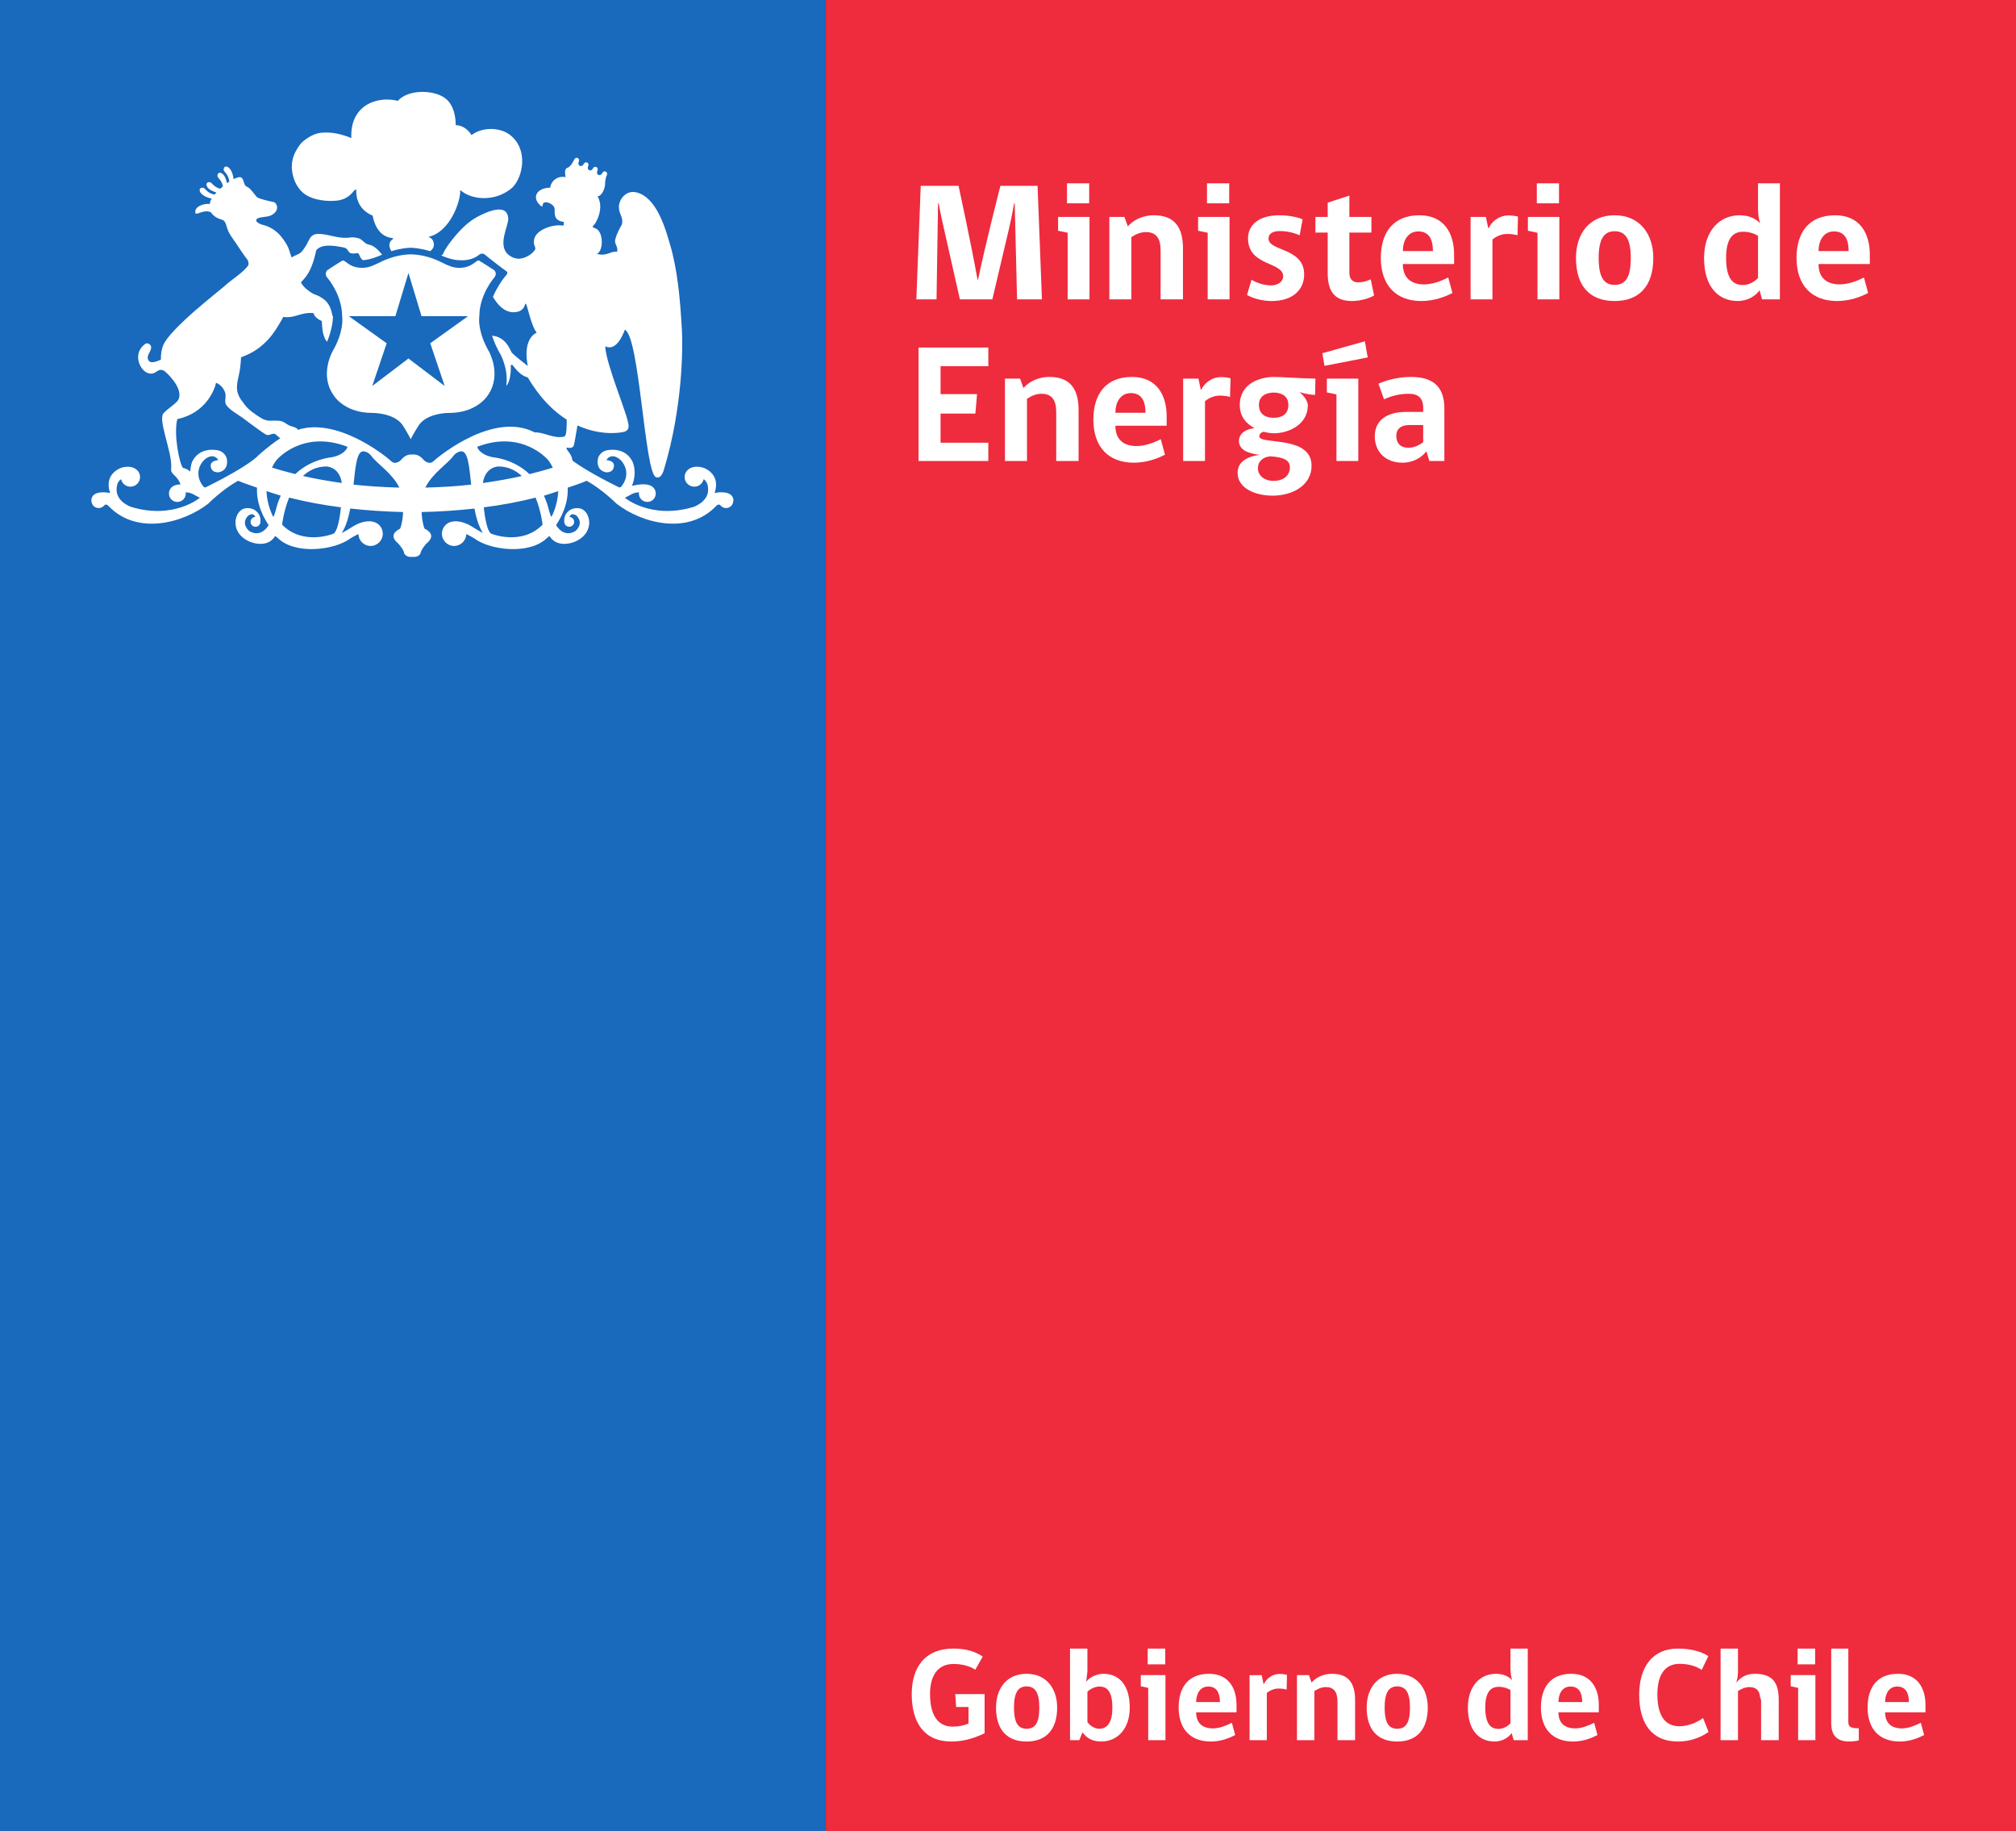 <?xml version="1.0" encoding="UTF-8" standalone="no"?>
<!-- Created with Inkscape (http://www.inkscape.org/) -->

<svg
   xmlns:dc="http://purl.org/dc/elements/1.1/"
   xmlns:cc="http://creativecommons.org/ns#"
   xmlns:rdf="http://www.w3.org/1999/02/22-rdf-syntax-ns#"
   xmlns:svg="http://www.w3.org/2000/svg"
   xmlns="http://www.w3.org/2000/svg"
   xmlns:sodipodi="http://sodipodi.sourceforge.net/DTD/sodipodi-0.dtd"
   xmlns:inkscape="http://www.inkscape.org/namespaces/inkscape"
   width="110mm"
   height="99.879mm"
   viewBox="0 0 389.764 353.901"
   id="svg3648"
   version="1.1"
   inkscape:version="0.91 r13725"
   sodipodi:docname="logo_minenergia.svg">
  <rect x="0" y="0" width="389.764" height="353.901" fill="#333333" stroke="none"/>
  <defs
     id="defs3650">
    <clipPath
       id="clipPath3674"
       clipPathUnits="userSpaceOnUse">
      <path
         inkscape:connector-curvature="0"
         id="path3676"
         d="m 0,566.929 795.987,0 L 795.987,0 0,0 0,566.929 Z" />
    </clipPath>
  </defs>
  <sodipodi:namedview
     id="base"
     pagecolor="#ffffff"
     bordercolor="#666666"
     borderopacity="1.0"
     inkscape:pageopacity="0.0"
     inkscape:pageshadow="2"
     inkscape:zoom="0.35"
     inkscape:cx="-81.546651"
     inkscape:cy="-88.763625"
     inkscape:document-units="px"
     inkscape:current-layer="layer1"
     showgrid="false"
     fit-margin-top="0"
     fit-margin-left="0"
     fit-margin-right="0"
     fit-margin-bottom="0"
     inkscape:window-width="1855"
     inkscape:window-height="1056"
     inkscape:window-x="1505"
     inkscape:window-y="24"
     inkscape:window-maximized="1" />
  <g
     inkscape:label="Capa 1"
     inkscape:groupmode="layer"
     id="layer1"
     transform="translate(-45.118,-89.697)">
    <g
       transform="matrix(1.25,0,0,-1.25,-114.331,621.192)"
       inkscape:label="19_MinEnergia_CMYK"
       id="g3664">
      <path
         inkscape:connector-curvature="0"
         id="path3666"
         style="fill:#1969bc;fill-opacity:1;fill-rule:nonzero;stroke:none"
         d="m 255.3,142.075 -127.741,0 0,283.121 127.741,0 0,-283.121 z" />
      <path
         inkscape:connector-curvature="0"
         id="path3668"
         style="fill:#ef2b3e;fill-opacity:1;fill-rule:nonzero;stroke:none"
         d="m 255.3,142.075 184.07,0 0,283.121 -184.07,0 0,-283.121 z" />
      <g
         id="g3670">
        <g
           clip-path="url(#clipPath3674)"
           id="g3672">
          <g
             transform="translate(279.846,157.185)"
             id="g3678">
            <path
               inkscape:connector-curvature="0"
               id="path3680"
               style="fill:#ffffff;fill-opacity:1;fill-rule:nonzero;stroke:none"
               d="m 0,0 c -1.87,-0.884 -3.429,-1.276 -5.176,-1.276 -4.149,0 -6.097,2.915 -6.097,7.309 0,4.209 2.09,7.062 6.427,7.062 2.115,0 3.468,-0.513 4.555,-1.232 l -1.15,-2.034 c -0.777,0.517 -1.949,0.885 -3.385,0.885 -2.484,0 -3.613,-1.887 -3.613,-4.638 0,-3.267 1.19,-5.053 3.53,-5.053 0.903,0 1.765,0.185 2.422,0.493 l 0,2.545 -1.911,0 L -4.542,6.058 0,6.058 0,0 Z" />
          </g>
          <g
             transform="translate(288.309,161.162)"
             id="g3682">
            <path
               inkscape:connector-curvature="0"
               id="path3684"
               style="fill:#ffffff;fill-opacity:1;fill-rule:nonzero;stroke:none"
               d="m 0,0 c 0,2.423 -0.719,3.269 -1.97,3.269 -1.253,0 -1.949,-0.865 -1.949,-3.269 0,-2.34 0.634,-3.28 1.949,-3.28 C -0.656,-3.28 0,-2.401 0,0 m 2.757,0 c 0,-3.426 -1.731,-5.254 -4.727,-5.254 -3.018,0 -4.724,1.808 -4.724,5.254 0,2.959 1.645,5.218 4.724,5.218 3.039,0 4.727,-2.259 4.727,-5.218" />
          </g>
          <g
             transform="translate(295.748,158.906)"
             id="g3686">
            <path
               inkscape:connector-curvature="0"
               id="path3688"
               style="fill:#ffffff;fill-opacity:1;fill-rule:nonzero;stroke:none"
               d="m 0,0 c 0.41,-0.555 1.108,-1.024 1.826,-1.024 1.168,0 2.034,0.859 2.034,3.282 C 3.86,4.66 3.099,5.504 1.868,5.504 1.19,5.504 0.454,5.152 0,4.703 L 0,0 Z m -0.185,6.245 c 0.454,0.613 1.536,1.231 2.666,1.231 2.365,0 4.066,-1.686 4.066,-5.218 0,-3.468 -2.053,-5.255 -4.395,-5.255 -1.435,0 -2.274,0.556 -2.915,1.42 l -0.492,-1.213 -1.433,0 0,14.163 2.688,0 0,-3.509 -0.185,-1.619 z" />
          </g>
          <path
             inkscape:connector-curvature="0"
             id="path3690"
             style="fill:#ffffff;fill-opacity:1;fill-rule:nonzero;stroke:none"
             d="m 305.071,170.279 2.713,0 0,-2.439 -2.713,0 0,2.439 z m 0.081,-14.162 0,8.086 -1.149,0.246 0,1.724 3.816,0 0,-10.056 -2.667,0 z" />
          <g
             transform="translate(314.434,164.41)"
             id="g3692">
            <path
               inkscape:connector-curvature="0"
               id="path3694"
               style="fill:#ffffff;fill-opacity:1;fill-rule:nonzero;stroke:none"
               d="m 0,0 c -1.331,0 -1.867,-1.211 -1.867,-2.401 l 3.675,0 C 1.808,-1.111 1.399,0 0,0 m -1.867,-3.985 c 0,-1.602 0.905,-2.485 2.589,-2.485 1.043,0 2.056,0.434 2.935,0.865 L 4.17,-7.496 C 3.329,-7.945 1.993,-8.502 0.394,-8.502 c -3.144,0 -4.97,1.931 -4.97,5.256 0,3.1 1.479,5.216 4.701,5.216 3.04,0 4.251,-2.257 4.251,-4.787 l 0,-1.168 -6.243,0 z" />
          </g>
          <g
             transform="translate(326.556,163.938)"
             id="g3696">
            <path
               inkscape:connector-curvature="0"
               id="path3698"
               style="fill:#ffffff;fill-opacity:1;fill-rule:nonzero;stroke:none"
               d="m 0,0 c -0.327,0.102 -0.78,0.161 -1.255,0.161 -0.717,0 -1.352,-0.307 -1.806,-0.68 l 0,-7.302 -2.669,0 0,10.056 1.87,0 c 0.1,-0.469 0.206,-0.906 0.289,-1.352 l 0.081,0 c 0.303,0.717 1.211,1.539 2.397,1.539 0.539,0 0.925,-0.081 1.152,-0.146 C 0.037,1.518 0.037,0.758 0,0" />
          </g>
          <g
             transform="translate(334.422,156.117)"
             id="g3700">
            <path
               inkscape:connector-curvature="0"
               id="path3702"
               style="fill:#ffffff;fill-opacity:1;fill-rule:nonzero;stroke:none"
               d="m 0,0 0,5.974 c 0,1.518 -0.58,2.235 -1.806,2.235 -0.702,0 -1.296,-0.31 -1.768,-0.615 l 0,-7.594 -2.689,0 0,10.057 1.848,0 0.411,-1.148 c 0.573,0.678 1.683,1.355 3.184,1.355 2.545,0 3.548,-1.5 3.548,-4.047 L 2.728,0 0,0 Z" />
          </g>
          <g
             transform="translate(345.637,161.162)"
             id="g3704">
            <path
               inkscape:connector-curvature="0"
               id="path3706"
               style="fill:#ffffff;fill-opacity:1;fill-rule:nonzero;stroke:none"
               d="m 0,0 c 0,2.423 -0.724,3.269 -1.977,3.269 -1.246,0 -1.942,-0.865 -1.942,-3.269 0,-2.34 0.634,-3.28 1.942,-3.28 C -0.661,-3.28 0,-2.401 0,0 m 2.752,0 c 0,-3.426 -1.729,-5.254 -4.729,-5.254 -3.01,0 -4.72,1.808 -4.72,5.254 0,2.959 1.646,5.218 4.72,5.218 3.046,0 4.729,-2.259 4.729,-5.218" />
          </g>
          <g
             transform="translate(361.181,163.874)"
             id="g3708">
            <path
               inkscape:connector-curvature="0"
               id="path3710"
               style="fill:#ffffff;fill-opacity:1;fill-rule:nonzero;stroke:none"
               d="m 0,0 c -0.408,0.247 -1.042,0.494 -1.824,0.494 -1.273,0 -2.075,-0.866 -2.075,-3.206 0,-2.401 0.764,-3.303 2.037,-3.303 0.672,0 1.353,0.326 1.862,0.863 L 0,0 Z M 0.254,1.519 C 0.083,2.096 0,2.605 0,3.367 l 0,3.038 2.675,0 0,-14.163 -2.18,0 -0.308,1.107 C -0.22,-7.266 -1.19,-7.966 -2.48,-7.966 c -2.282,0 -4.108,1.643 -4.108,5.236 0,3.326 1.889,5.236 4.334,5.236 1.089,0 1.951,-0.37 2.508,-0.987" />
          </g>
          <g
             transform="translate(370.467,164.41)"
             id="g3712">
            <path
               inkscape:connector-curvature="0"
               id="path3714"
               style="fill:#ffffff;fill-opacity:1;fill-rule:nonzero;stroke:none"
               d="m 0,0 c -1.334,0 -1.866,-1.211 -1.866,-2.401 l 3.674,0 C 1.808,-1.111 1.398,0 0,0 m -1.866,-3.985 c 0,-1.602 0.902,-2.485 2.583,-2.485 1.049,0 2.054,0.434 2.942,0.865 L 4.17,-7.496 C 3.328,-7.945 1.992,-8.502 0.393,-8.502 c -3.142,0 -4.968,1.931 -4.968,5.256 0,3.1 1.476,5.216 4.7,5.216 3.039,0 4.25,-2.257 4.25,-4.787 l 0,-1.168 -6.241,0 z" />
          </g>
          <g
             transform="translate(387.065,155.909)"
             id="g3716">
            <path
               inkscape:connector-curvature="0"
               id="path3718"
               style="fill:#ffffff;fill-opacity:1;fill-rule:nonzero;stroke:none"
               d="m 0,0 c -3.902,0 -5.974,2.625 -5.974,7.245 0,4.254 2.053,7.125 5.974,7.125 1.887,0 3.592,-0.409 4.721,-1.168 L 3.693,11.068 c -0.715,0.531 -1.971,0.944 -3.409,0.944 -2.3,0 -3.446,-1.706 -3.446,-4.743 0,-3.205 1.146,-4.908 3.402,-4.908 1.358,0 2.716,0.574 3.661,1.272 L 4.76,1.476 C 3.386,0.532 1.826,0 0,0" />
          </g>
          <g
             transform="translate(393.679,156.117)"
             id="g3720">
            <path
               inkscape:connector-curvature="0"
               id="path3722"
               style="fill:#ffffff;fill-opacity:1;fill-rule:nonzero;stroke:none"
               d="m 0,0 0,14.162 2.688,0 0,-3.716 c 0,-0.697 -0.221,-1.393 -0.261,-1.555 0.569,0.696 1.411,1.373 2.845,1.373 2.902,0 3.72,-1.5 3.72,-4.047 l 0,-6.217 -2.727,0 0,5.974 C 6.265,6.239 6.223,6.445 6.117,6.587 6.034,7.717 5.458,8.209 4.459,8.209 3.757,8.209 3.163,7.899 2.688,7.594 L 2.688,0 0,0 Z" />
          </g>
          <path
             inkscape:connector-curvature="0"
             id="path3724"
             style="fill:#ffffff;fill-opacity:1;fill-rule:nonzero;stroke:none"
             d="m 405.59,170.279 2.712,0 0,-2.439 -2.712,0 0,2.439 z m 0.084,-14.162 0,8.086 -1.151,0.246 0,1.724 3.818,0 0,-10.056 -2.667,0 z" />
          <g
             transform="translate(410.79,158.784)"
             id="g3726">
            <path
               inkscape:connector-curvature="0"
               id="path3728"
               style="fill:#ffffff;fill-opacity:1;fill-rule:nonzero;stroke:none"
               d="m 0,0 0,11.496 2.646,0 0,-11.35 c 0,-0.844 0.511,-0.969 1.621,-0.969 l 0,-1.889 c 0,0 -0.779,-0.162 -1.477,-0.162 C 0.737,-2.874 0,-1.787 0,0" />
          </g>
          <g
             transform="translate(420.995,164.41)"
             id="g3730">
            <path
               inkscape:connector-curvature="0"
               id="path3732"
               style="fill:#ffffff;fill-opacity:1;fill-rule:nonzero;stroke:none"
               d="m 0,0 c -1.335,0 -1.866,-1.211 -1.866,-2.401 l 3.674,0 C 1.808,-1.111 1.396,0 0,0 m -1.866,-3.985 c 0,-1.602 0.902,-2.485 2.583,-2.485 1.049,0 2.054,0.434 2.937,0.865 L 4.165,-7.496 C 3.323,-7.945 1.992,-8.502 0.393,-8.502 c -3.144,0 -4.971,1.931 -4.971,5.256 0,3.1 1.479,5.216 4.703,5.216 3.039,0 4.25,-2.257 4.25,-4.787 l 0,-1.168 -6.241,0 z" />
          </g>
          <g
             transform="translate(194.096,386.353)"
             id="g3734">
            <path
               inkscape:connector-curvature="0"
               id="path3736"
               style="fill:#ffffff;fill-opacity:1;fill-rule:nonzero;stroke:none"
               d="M 0,0 C 0.284,0.229 0.874,0.739 0.396,1.699 0.167,2.15 -0.431,2.193 -0.171,2.248 3.032,3 4.744,7.675 4.646,9.468 c 1.645,-1.519 5.34,-1.952 8.02,0.326 1.731,1.667 2.565,6.047 -0.395,8.242 -1.514,1.118 -4.198,1.216 -5.878,-0.082 -0.531,0.894 -1.454,1.53 -2.442,1.536 -0.014,0.314 0.042,2.423 -1.21,3.79 -1.601,1.745 -6.103,1.877 -7.737,-0.033 -3.234,0.811 -7.433,-0.681 -7.199,-5.746 -2.273,0.897 -3.574,0.912 -4.775,0.803 -1.13,-0.108 -2.639,-1.117 -3.16,-1.81 -0.241,-0.308 -0.508,-0.741 -0.705,-1.117 -0.368,-0.729 -0.653,-1.685 -0.549,-2.749 0.169,-1.803 1.057,-3.319 2.365,-4.04 1.805,-0.987 4.093,-0.854 4.91,-0.724 0.625,0.138 1.298,0.365 2.01,1.11 0.209,0.214 0.362,0.554 0.667,0.559 C -11.439,9.076 -11.603,6.648 -8.895,5.495 -8.883,5.379 -8.844,5.267 -8.817,5.094 -7.96,1.753 -5.711,2.166 -5.676,1.934 -6.672,1.329 -6.25,0.454 -6.015,0.001 -4.494,0.468 -3.367,0.532 -3.008,0.532 -2.65,0.532 -1.522,0.468 0,0" />
          </g>
          <g
             transform="translate(199.944,376.3)"
             id="g3738">
            <path
               inkscape:connector-curvature="0"
               id="path3740"
               style="fill:#ffffff;fill-opacity:1;fill-rule:nonzero;stroke:none"
               d="m 0,0 -5.839,-4.184 2.234,-6.605 -5.605,4.253 -5.6,-4.253 2.232,6.605 -5.839,4.18 -0.021,0.008 7.206,0 2.022,6.685 2.023,-6.685 7.201,0 L 0,0 Z M 1.753,-0.031 C 1.744,3.317 4.004,5.906 4.034,5.939 4.28,6.217 4.308,6.477 4.29,6.658 4.244,6.969 4.004,7.178 3.955,7.184 3.309,7.62 1.86,8.508 1.86,8.508 L 1.744,8.61 1.619,8.61 C 1.462,8.61 1.342,8.516 1.144,8.366 0.742,8.057 -0.004,7.48 -1.307,7.48 -1.536,7.48 -1.772,7.502 -2.024,7.535 -2.705,7.63 -3.847,8.212 -3.847,8.212 -4.22,8.407 -4.684,8.61 -4.873,8.696 l -0.083,0.033 c -1.867,0.774 -3.455,0.836 -3.9,0.836 -0.443,0 -2.032,-0.062 -3.904,-0.836 l -0.086,-0.033 c -0.097,-0.045 -0.27,-0.124 -0.468,-0.214 l -1.138,-0.539 c -0.381,-0.168 -0.87,-0.356 -1.243,-0.408 -0.244,-0.033 -0.48,-0.055 -0.717,-0.055 -1.298,0 -2.046,0.577 -2.451,0.886 -0.199,0.15 -0.323,0.244 -0.472,0.244 L -19.45,8.599 -19.517,8.553 C -19.524,8.551 -21.004,7.638 -21.618,7.214 -21.716,7.17 -21.953,6.971 -22,6.654 c -0.019,-0.177 0.004,-0.437 0.256,-0.715 0.091,-0.112 2.286,-2.657 2.281,-6.022 0.056,-0.382 0.224,-2.402 -1.496,-5.373 -0.081,-0.151 -1.973,-3.611 0.097,-6.645 0.009,-0.029 1.558,-2.853 6.084,-2.853 0.37,0 3.711,-0.062 4.861,-2.197 0.05,-0.085 0.586,-0.94 0.8,-1.36 l 0.261,-0.512 0.254,0.512 c 0.218,0.415 0.746,1.263 0.825,1.38 1.131,2.115 4.472,2.177 4.843,2.177 4.463,0 6.057,2.809 6.057,2.809 2.121,3.11 0.135,6.671 0.122,6.689 -1.716,2.971 -1.55,4.991 -1.492,5.425" />
          </g>
          <g
             transform="translate(212.85,345.267)"
             id="g3742">
            <path
               inkscape:connector-curvature="0"
               id="path3744"
               style="fill:#ffffff;fill-opacity:1;fill-rule:nonzero;stroke:none"
               d="m 0,0 c -0.217,0.264 -0.504,1.476 -0.504,1.476 -0.169,0.68 -0.413,1.241 -0.651,1.808 0.747,0.208 1.469,0.462 2.201,0.7 C 0.967,1.731 0,0 0,0 m -9.158,-2.647 c -0.734,0.109 -1.117,2.37 -1.306,4.125 2.766,0.356 5.444,0.849 8.016,1.504 0.858,-2.132 1.082,-4.174 1.082,-4.174 -3.176,-3.267 -7.792,-1.455 -7.792,-1.455 M -8.162,7.8 C -6.671,7.775 -5.502,7.186 -4.585,6.322 -6.321,5.925 -8.357,5.557 -10.604,5.241 -10.228,7.829 -8.162,7.8 -8.162,7.8 m -3.275,3.061 C -4.416,13.529 -0.504,8.783 -0.504,8.783 -0.199,8.399 0.007,8.008 0.212,7.616 -0.766,7.308 -2.016,6.963 -3.401,6.616 -5.915,9 -8.947,9.2 -9.197,9.255 c -1.928,0.426 -2.385,1.558 -2.24,1.606 m -8.067,-6.328 c 1.085,2.22 3.46,3.683 4.343,4.904 0.498,0.684 1.23,0.708 1.23,0.708 1.017,0.009 1.224,-2.353 1.517,-5.151 -2.153,-0.249 -4.549,-0.396 -7.09,-0.461 M -30.61,4.996 c 0.295,2.797 0.501,5.158 1.517,5.149 0,0 0.731,-0.024 1.231,-0.708 0.878,-1.221 3.253,-2.684 4.339,-4.904 -2.538,0.068 -4.937,0.215 -7.087,0.463 m -3.218,4.259 C -34.079,9.2 -37.106,9 -39.619,6.623 c -1.386,0.348 -2.638,0.694 -3.615,1.003 0.204,0.388 0.407,0.777 0.71,1.157 0,0 3.915,4.746 10.936,2.078 0.138,-0.048 -0.309,-1.18 -2.24,-1.606 M -38.432,6.33 c 0.917,0.859 2.086,1.445 3.573,1.47 0,0 2.061,0.027 2.436,-2.555 -2.244,0.317 -4.275,0.686 -6.009,1.085 m 4.567,-8.977 c 0,0 -4.618,-1.812 -7.794,1.455 0,0 0.225,2.046 1.086,4.182 2.573,-0.657 5.248,-1.15 8.014,-1.507 -0.189,-1.756 -0.572,-4.021 -1.306,-4.13 m -8.659,4.123 c 0,0 -0.284,-1.212 -0.5,-1.476 0,0 -0.972,1.739 -1.051,3.998 0.734,-0.237 1.456,-0.496 2.206,-0.707 -0.24,-0.568 -0.486,-1.131 -0.655,-1.815 M -53.39,4.619 c 0,0 -0.216,-0.188 -0.452,0.095 -2.295,2.816 1.208,6.015 2.321,4.065 0,0 -1.317,-0.047 -1.172,-0.975 0,0 0.024,-0.961 1.208,-0.902 0,0 1.651,0.169 1.259,2.161 0,0 -0.212,0.897 -1.224,1.204 0,0 -2.89,0.785 -4.12,-1.73 0,0 -0.251,-0.601 -0.288,-1.515 -0.337,0.27 -0.716,0.483 -1.126,0.549 -0.541,0.569 -1.486,5.185 -0.882,7.556 4.422,0.925 5.785,4.577 5.99,5.611 0.895,-0.295 1.42,-1.326 1.463,-1.762 0.071,-0.599 -0.206,-1.22 0.144,-1.706 0.516,-0.718 1.661,-1.372 2.365,-1.848 0.238,-0.153 3.481,-2.662 3.896,-2.746 0.464,-0.097 0.747,0.247 1.151,0.177 0.144,-0.03 0.242,-0.134 0.352,-0.221 0,0 0.233,-0.235 0.563,-0.468 -0.85,-0.563 -1.959,-1.372 -3.426,-2.675 0,0 -1.121,-1.453 -8.022,-4.87 M 27.909,3.253 C 27.176,4.14 25.236,3.698 25.236,3.698 26.281,6.804 23.41,7.63 23.41,7.63 22.383,7.901 21.708,7.709 21.27,7.41 c 0,0 -0.02,-0.013 -0.032,-0.022 C 21.23,7.379 21.22,7.376 21.22,7.367 21.144,7.313 21.079,7.267 21.016,7.201 20.758,6.93 20.597,6.564 20.597,6.167 c 0,-0.821 0.673,-1.492 1.495,-1.492 0.319,0 0.614,0.102 0.858,0.269 0.295,0.211 0.511,0.526 0.591,0.886 0.402,-0.254 0.55,-0.696 0.55,-0.696 C 24.927,2.486 21.95,1.537 21.95,1.537 15.378,-0.437 11.358,2.957 11.358,2.957 l 1.15,0.614 c 0.395,0.175 0.757,0.226 1.041,0.226 -0.012,-0.053 -0.022,-0.125 -0.022,-0.194 0,-0.707 0.59,-1.289 1.305,-1.289 0.716,0 1.302,0.582 1.302,1.289 -0.008,0.537 -0.263,0.798 -0.263,0.798 -0.768,1.159 -3.422,0.392 -3.422,0.392 0.883,2.18 0.094,3.744 0.094,3.744 -1.226,2.515 -4.122,1.73 -4.122,1.73 C 7.41,9.96 7.201,9.063 7.201,9.063 6.81,7.071 8.46,6.902 8.46,6.902 9.648,6.843 9.66,7.804 9.66,7.804 9.813,8.732 8.5,8.779 8.5,8.779 9.608,10.729 13.104,7.53 10.818,4.714 10.58,4.431 10.361,4.619 10.361,4.619 6.269,6.646 4.238,7.969 3.242,8.721 3.146,9.834 2.17,10.398 2.357,10.695 c 0.161,0.066 0.739,-0.223 1.062,0.261 0.119,0.176 0.386,1.94 0.604,3.189 3.623,-1.655 6.712,-1.151 7.335,-0.951 0.317,0.131 0.573,0.359 0.579,0.833 0.058,1.379 -3.516,9.49 -3.614,12.353 1.688,-0.837 2.731,1.768 3.035,2.563 2.269,-1.035 3.05,-22.084 4.796,-22.793 0.873,-0.354 1.218,1.079 1.298,1.344 2.806,9.384 2.904,18.52 2.719,21.583 -0.281,4.801 -0.669,9.097 -1.825,13.049 -0.711,2.433 -2.086,7.398 -5.297,8.075 -1.504,0.32 -2.643,-1.082 -2.617,-2.341 0.024,-1.089 0.777,-1.618 0.443,-2.688 -0.402,-0.7 -0.805,-1.464 -1.002,-2.247 -0.193,-0.781 0.502,-1.102 0.277,-1.932 -1.015,0.153 -1.523,-0.738 -3.12,-0.33 1.041,0.483 1.054,3.45 -0.22,3.958 -0.191,0.079 -0.408,0.107 -0.443,0.279 0,0 0.413,0.437 0.617,0.865 0.733,1.501 0.729,2.823 0.146,3.822 0.528,-0.045 1.078,0.926 1.151,1.699 l 0.012,-0.007 c 0.002,0.009 0.002,0.046 0.002,0.062 l 0,0.005 c 0.012,0.203 -0.024,0.883 0.284,1.515 0.098,0.207 0,0.446 -0.178,0.537 -0.183,0.085 -0.422,0.007 -0.527,-0.202 -0.314,-0.665 -1.066,-0.295 -0.748,0.371 0.095,0.212 0,0.444 -0.181,0.534 C 6.768,54.184 6.526,54.119 6.426,53.906 6.123,53.268 5.393,53.625 5.694,54.265 5.791,54.471 5.698,54.709 5.521,54.794 5.348,54.877 5.102,54.81 4.997,54.596 4.687,53.938 3.927,54.302 4.242,54.957 4.34,55.178 4.242,55.411 4.064,55.5 3.887,55.577 3.65,55.51 3.545,55.302 3.211,54.604 2.978,54.313 2.628,54.034 1.918,53.908 2.106,53.092 2.191,52.539 0.863,52.826 -0.138,51.814 -0.178,50.906 l -0.149,0 c -1.098,-0.026 -2.149,-0.594 -2.067,-1.605 0.04,-0.575 0.713,-1.289 0.969,-1.299 0.118,0.039 -0.059,0.609 0.511,0.645 0.52,0.03 1.295,-0.416 1.39,-0.909 0.114,-0.563 -0.349,-1.921 1.444,-2.121 0,0 -0.014,-0.275 -0.039,-0.566 -0.642,0.043 -0.809,0.078 -1.448,-0.021 -1.132,-0.18 -2.684,-0.818 -3.064,-1.941 -0.073,-0.188 -0.104,-0.581 -0.073,-0.851 0.024,-0.229 0.237,-0.516 0.208,-0.799 -0.021,-0.135 -0.259,-0.419 -0.353,-0.506 -0.47,-0.497 -1.346,-0.967 -2.122,-1.006 -0.856,-0.043 -1.69,0.509 -2.025,0.969 -1.139,1.532 0.335,4.181 0.313,5.169 -0.066,2.629 -3.385,1.063 -4.7,0.378 -1.566,-0.824 -2.815,-2.149 -3.867,-3.451 -0.578,-0.714 -1.227,-1.613 -1.546,-2.373 -0.059,-0.14 -0.185,-0.164 -0.323,-0.159 0.673,-0.303 1.86,-0.746 2.798,-0.758 0,0 1.834,-0.249 3.148,0.847 0,0 0.187,0.163 0.453,0.163 0.189,0 0.356,-0.081 0.502,-0.215 0.013,-0.018 0.181,-0.153 0.378,-0.31 0.115,-0.095 0.261,-0.209 0.415,-0.332 0.079,-0.06 0.155,-0.122 0.24,-0.188 0.22,-0.172 0.454,-0.354 0.692,-0.537 0.044,-0.033 0.085,-0.067 0.13,-0.101 0.258,-0.198 0.515,-0.395 0.744,-0.566 0.269,-0.203 0.527,-0.394 0.677,-0.494 l 0.012,-0.012 c 0.027,-0.021 0.092,-0.085 0.114,-0.185 0.007,-0.098 -0.04,-0.216 -0.128,-0.327 -0.006,-0.006 -0.144,-0.159 -0.354,-0.424 -0.439,-0.557 -1.182,-1.652 -1.75,-2.992 0.62,-1.078 1.661,-2.364 3.154,-2.38 1.193,-0.01 1.682,0.584 1.858,1.349 0.022,-0.018 0.084,-0.096 0.095,-0.1 0.143,0.128 0.8,-3.429 1.668,-4.395 -0.812,-0.378 -2.07,-1.655 -1.387,-5.167 -0.671,0.535 -1.902,1.468 -2.491,2.077 -0.354,0.729 -1.047,2.444 -3.032,2.609 0.287,-0.881 0.704,-1.873 1.344,-2.974 0.012,-0.03 1.223,-2.262 0.845,-4.793 0.833,0.853 0.705,3.195 0.705,3.195 0.03,0.031 0.15,0.065 0.185,0.078 0.169,0.012 1.004,-1.615 2.444,-1.956 1.877,-3.208 3.988,-5.245 6.027,-6.534 -0.038,-0.775 0.057,-2.627 -0.443,-2.627 -1.606,-0.355 -3.085,0.727 -4.5,0.653 -0.12,0.058 -0.246,0.116 -0.246,0.116 -6.086,2.93 -14.108,-3.362 -15.446,-4.582 -0.704,-0.649 -1.519,0.236 -1.519,0.236 -0.48,0.606 -1.109,0.88 -1.728,0.81 -0.611,0.07 -1.247,-0.204 -1.723,-0.81 0,0 -0.818,-0.885 -1.523,-0.236 -1.265,1.157 -8.535,6.787 -14.479,4.866 -0.016,0.325 -0.817,0.49 -1.041,0.574 -0.473,0.134 -0.886,0.507 -1.181,0.654 -0.647,0.325 -1.7,0.124 -2.436,0.21 -0.287,0.043 -0.688,0.193 -0.944,0.347 -0.953,0.586 -2.038,1.303 -2.645,2.16 -0.096,0.14 -0.334,0.464 -0.381,0.52 -0.296,0.37 -0.442,0.645 -0.667,1.258 -0.325,1.173 0.181,2.433 0.352,3.622 0.128,0.879 0.098,0.936 0.177,1.88 3.774,1.297 5.316,4.126 6.196,5.635 0.084,0.118 0.319,0.599 0.319,0.599 0.167,-0.025 0.334,-0.037 0.515,-0.046 1.509,-0.01 2.525,0.833 4.176,0.633 0,-0.092 0.221,-0.786 1.292,-1.225 0.032,-1.082 0.11,-1.975 0.522,-2.815 0.09,-0.146 0.203,-0.27 0.285,-0.392 0.706,1.739 0.893,3.095 0.913,3.911 -0.051,0.072 -0.096,0.172 -0.126,0.327 -0.354,1.838 -1.21,2.342 -2.017,2.806 -0.397,0.216 -0.838,0.283 -1.218,0.559 -0.586,0.403 -1.208,0.835 -1.598,1.59 0,0 0.193,0.18 0.398,0.44 1.054,1.104 1.582,2.727 1.968,4.507 0.806,1.101 3.046,0.671 3.898,0.514 0.22,-0.025 0.591,-0.109 0.764,-0.244 0.24,-0.165 0.296,-0.546 0.631,-0.69 0.353,-0.145 0.753,-0.037 1.182,0 0.157,-0.179 0.242,-0.427 0.356,-0.652 0,0 0.116,-0.208 0.339,-0.442 1.046,0.022 2.453,0.575 3.043,0.874 -0.071,0.045 -0.131,0.09 -0.163,0.138 -0.472,0.599 -1.177,1.261 -1.837,1.367 -0.835,0.138 -1.01,0.884 -1.809,1.043 -0.203,0.055 -0.911,0.161 -1.151,0.075 -1.767,-0.23 -3.015,0.441 -4.667,0.558 -1.57,0.111 -1.62,-0.961 -2.192,-1.847 -0.213,-0.333 -0.464,-0.724 -0.724,-0.973 -0.433,-0.418 -0.937,-0.433 -1.462,-0.832 l -0.243,0.654 c -0.145,0.543 -0.347,1.106 -0.704,1.638 -0.854,1.34 -1.826,2.375 -3.722,2.813 -0.363,0.147 -0.417,0.169 -0.657,0.361 -0.31,0.24 -0.089,0.526 0,0.555 0.539,0.311 1.471,0.201 2.085,0.484 1.512,0.704 0.976,1.986 0.386,2.09 -0.759,0.142 -2.135,0.504 -2.404,0.663 -0.366,0.231 -1.003,1.383 -1.602,1.666 -0.663,0.18 -0.435,1.264 -1.047,1.5 -0.264,0.045 -0.653,-0.089 -1.082,-0.302 -0.026,0.225 -0.189,1.458 -0.866,1.861 -0.508,0.289 -0.693,-0.162 -0.669,-0.457 0.028,-0.262 0.744,-0.624 0.878,-1.786 -0.122,-0.079 -0.241,-0.147 -0.366,-0.235 -0.096,0.48 -0.312,1.222 -0.807,1.517 -0.508,0.292 -0.693,-0.161 -0.667,-0.452 0.023,-0.252 0.654,-0.578 0.852,-1.561 -0.151,-0.124 -0.292,-0.25 -0.433,-0.38 -1.015,0.281 -1.289,0.969 -1.543,1.016 -0.285,0.062 -0.749,-0.083 -0.513,-0.617 0.248,-0.536 1.009,-0.829 1.474,-0.967 -0.105,-0.112 -0.191,-0.223 -0.282,-0.332 -1.177,0.235 -1.465,1.003 -1.728,1.062 -0.289,0.053 -0.756,-0.09 -0.517,-0.62 0.343,-0.75 1.677,-1.037 1.802,-1.062 -0.19,-0.32 -0.314,-0.612 -0.267,-0.82 -0.917,0.105 -2.542,-0.386 -2.235,-1.468 0.303,-0.219 1.385,0.665 2.381,0.173 0.657,-1.02 1.71,-1.063 1.947,-1.251 0.367,-0.292 0.425,-0.816 0.595,-1.291 0.293,-0.882 0.911,-1.588 1.424,-2.37 0.563,-0.855 1.151,-1.754 1.742,-2.502 0.072,-0.203 0.136,-0.416 0.1,-0.733 -0.673,-1.07 -2.688,-2.321 -3.514,-3.095 -0.834,-0.785 -8.721,-6.786 -9.712,-9.403 -0.218,-0.586 -0.347,-1.338 -0.313,-2.119 -0.482,-0.256 -1.539,-0.675 -1.871,-0.202 -0.61,0.845 0.578,1.487 0.318,2.305 -0.124,0.316 -0.582,0.526 -0.873,0.316 -1.964,-1.409 -0.951,-3.904 0.291,-4.471 1.366,-0.567 1.562,0.904 2.621,0.309 0.251,-0.144 2.754,-2.379 2.333,-4.146 -0.025,-0.091 -0.122,-0.346 -0.171,-0.413 -0.549,-0.681 -1.463,-1.206 -2.087,-1.846 -1.303,-0.825 1.235,-6.014 1.025,-8.677 -0.148,-1.011 0.842,-0.894 1.446,-2.479 -0.618,-0.019 -1.224,-0.172 -1.531,-0.632 0,0 -0.26,-0.261 -0.26,-0.798 0,-0.707 0.579,-1.289 1.297,-1.289 0.718,0 1.302,0.582 1.302,1.289 0,0.069 -0.003,0.141 -0.014,0.194 0.284,0 0.65,-0.051 1.044,-0.226 l 1.147,-0.614 c 0,0 -4.022,-3.394 -10.588,-1.42 0,0 -2.979,0.949 -2.145,3.597 0,0 0.146,0.442 0.552,0.696 0.079,-0.36 0.294,-0.675 0.589,-0.886 0.245,-0.167 0.539,-0.269 0.858,-0.269 0.821,0 1.488,0.671 1.488,1.492 0,0.397 -0.153,0.763 -0.411,1.034 -0.065,0.066 -0.128,0.112 -0.207,0.166 0,0.009 -0.007,0.012 -0.007,0.012 -0.024,0.018 -0.032,0.023 -0.032,0.023 -0.449,0.307 -1.124,0.499 -2.152,0.228 0,0 -2.867,-0.826 -1.827,-3.932 0,0 -1.936,0.442 -2.668,-0.445 0,0 -0.252,-0.281 -0.23,-0.734 l 0,-0.016 0,-0.017 c 0.017,-0.182 0.073,-0.392 0.207,-0.632 0.202,-0.289 0.539,-0.485 0.922,-0.485 0.352,0 0.664,0.165 0.876,0.417 0,0.013 0.008,0.013 0.008,0.013 0.079,0.099 0.317,0.237 0.665,-0.127 4.356,-4.541 11.46,-2.668 15.399,0.375 0,0 2.182,2.197 4.616,3.543 0.948,-0.407 1.953,-0.71 2.931,-1.063 -0.071,-1.413 0.223,-3.435 1.799,-5.791 0,0 -1.11,-2.053 -2.987,-0.924 0,0 -1.385,1.067 -0.207,2.353 0,0 0.789,0.657 1.129,-0.165 -0.403,-0.023 -0.728,-0.353 -0.728,-0.764 0,-0.424 0.337,-0.759 0.758,-0.759 0.414,0 0.738,0.318 0.76,0.716 0.037,0.309 0.055,1.098 -0.622,1.668 0,0 -0.598,0.65 -1.727,0.469 -1.654,-0.258 -2.588,-3.715 0.676,-5.147 0,0 2.566,-1.169 3.888,0.745 0,0 -0.019,0.278 0.476,-0.199 2.716,-2.632 8.78,-1.869 11.188,-0.079 0,0 0.61,0.386 1.277,0.703 0.031,-1.013 0.858,-1.843 1.889,-1.843 1.039,0 1.885,0.854 1.885,1.895 0,0.931 -0.671,1.699 -1.559,1.859 -0.041,0.014 -1.245,0.356 -3.004,-0.71 0,0 -1.859,-1.165 -1.751,-0.987 0.625,0.983 1.013,2.311 1.282,3.732 2.643,-0.291 5.359,-0.485 8.169,-0.545 -0.034,-0.817 -0.146,-1.816 -0.463,-2.58 0,0 -0.991,-0.411 -1.015,-1.111 0,0 -0.111,-0.51 0.771,-1.219 0,0 0.643,-0.712 0.83,-1.264 0,0 0.052,-0.768 1.11,-0.768 0.078,0 0.141,0.009 0.2,0.022 0.068,-0.013 0.135,-0.022 0.205,-0.022 1.059,0 1.11,0.768 1.11,0.768 0.189,0.552 0.829,1.264 0.829,1.264 0.881,0.709 0.77,1.219 0.77,1.219 -0.017,0.7 -1.017,1.111 -1.017,1.111 -0.314,0.764 -0.426,1.763 -0.46,2.578 2.812,0.06 5.527,0.251 8.17,0.541 0.269,-1.419 0.655,-2.745 1.283,-3.726 0.112,-0.178 -1.748,0.987 -1.748,0.987 -1.76,1.066 -2.975,0.724 -3.014,0.71 -0.885,-0.16 -1.552,-0.928 -1.552,-1.859 0,-1.041 0.844,-1.895 1.884,-1.895 1.029,0 1.86,0.83 1.886,1.843 0.67,-0.317 1.28,-0.703 1.28,-0.703 2.401,-1.79 8.473,-2.553 11.19,0.079 0.494,0.477 0.472,0.199 0.472,0.199 C 1.097,-4.986 3.667,-3.817 3.667,-3.817 6.925,-2.385 5.989,1.072 4.344,1.33 3.213,1.511 2.608,0.861 2.608,0.861 1.937,0.291 1.95,-0.498 1.991,-0.807 2.01,-1.205 2.339,-1.523 2.747,-1.523 c 0.42,0 0.761,0.335 0.761,0.759 0,0.411 -0.327,0.741 -0.726,0.764 0.338,0.822 1.127,0.165 1.127,0.165 1.179,-1.286 -0.21,-2.353 -0.21,-2.353 -1.873,-1.129 -2.986,0.924 -2.986,0.924 1.573,2.348 1.87,4.367 1.801,5.78 0.984,0.352 1.994,0.658 2.944,1.068 2.43,-1.349 4.604,-3.537 4.604,-3.537 3.937,-3.043 11.038,-4.916 15.398,-0.375 0.349,0.364 0.587,0.226 0.664,0.127 0,0 0.009,0 0.009,-0.013 0.209,-0.252 0.524,-0.417 0.876,-0.417 0.384,0 0.715,0.196 0.923,0.485 0.133,0.24 0.187,0.45 0.208,0.632 l 0,0.009 0,0.024 c 0.018,0.453 -0.231,0.734 -0.231,0.734" />
          </g>
          <g
             transform="translate(284.866,378.909)"
             id="g3746">
            <path
               inkscape:connector-curvature="0"
               id="path3748"
               style="fill:#ffffff;fill-opacity:1;fill-rule:nonzero;stroke:none"
               d="m 0,0 -0.364,14.82 -0.104,0 C -0.78,12.949 -1.092,11.597 -1.327,10.583 L -3.823,0 -8.841,0 -11.233,10.583 c -0.233,1.014 -0.545,2.366 -0.883,4.237 l -0.105,0 -0.234,-14.82 -3.12,0 0.676,17.551 5.85,0 c 0,0 1.924,-8.841 2.938,-14.509 l 0.078,0 c 1.171,5.643 3.459,14.509 3.459,14.509 l 5.746,0 L 3.848,0 0,0 Z" />
          </g>
          <path
             inkscape:connector-curvature="0"
             id="path3750"
             style="fill:#ffffff;fill-opacity:1;fill-rule:nonzero;stroke:none"
             d="m 292.587,396.851 3.433,0 0,-3.095 -3.433,0 0,3.095 z m 0.104,-17.942 0,10.297 -1.482,0.312 0,2.133 4.862,0 0,-12.742 -3.38,0 z" />
          <g
             transform="translate(307.069,378.909)"
             id="g3752">
            <path
               inkscape:connector-curvature="0"
               id="path3754"
               style="fill:#ffffff;fill-opacity:1;fill-rule:nonzero;stroke:none"
               d="m 0,0 0,7.566 c 0,1.925 -0.729,2.834 -2.288,2.834 -0.885,0 -1.639,-0.388 -2.236,-0.78 l 0,-9.62 -3.407,0 0,12.741 2.34,0 0.521,-1.457 C -4.343,12.143 -2.938,13 -1.04,13 2.184,13 3.458,11.104 3.458,7.879 L 3.458,0 0,0 Z" />
          </g>
          <path
             inkscape:connector-curvature="0"
             id="path3756"
             style="fill:#ffffff;fill-opacity:1;fill-rule:nonzero;stroke:none"
             d="m 314.244,396.851 3.433,0 0,-3.095 -3.433,0 0,3.095 z m 0.105,-17.942 0,10.297 -1.483,0.312 0,2.133 4.863,0 0,-12.742 -3.38,0 z" />
          <g
             transform="translate(323.76,388.296)"
             id="g3758">
            <path
               inkscape:connector-curvature="0"
               id="path3760"
               style="fill:#ffffff;fill-opacity:1;fill-rule:nonzero;stroke:none"
               d="m 0,0 c 0,-1.977 5.513,-1.379 5.513,-5.539 0,-2.314 -1.716,-4.107 -5.019,-4.107 -1.534,0 -2.964,0.442 -3.822,0.935 l 0.702,2.366 c 0.599,-0.416 1.847,-0.884 3.017,-0.884 1.118,0 1.872,0.625 1.872,1.405 0,2.288 -5.435,1.533 -5.435,5.876 0,1.873 1.43,3.561 4.862,3.561 1.327,0 2.705,-0.259 3.588,-0.623 L 4.811,0.52 C 3.952,0.91 2.86,1.171 1.742,1.171 0.572,1.171 0,0.728 0,0" />
          </g>
          <g
             transform="translate(336.656,378.651)"
             id="g3762">
            <path
               inkscape:connector-curvature="0"
               id="path3764"
               style="fill:#ffffff;fill-opacity:1;fill-rule:nonzero;stroke:none"
               d="m 0,0 c -2.263,0 -3.744,1.064 -3.744,4.263 l 0,6.318 -1.899,0 0,2.419 1.899,0 0,2.209 3.353,1.093 0,-3.302 3.407,0 0,-2.419 -3.407,0 0,-6.239 c 0,-0.884 0.443,-1.457 1.353,-1.457 0.702,0 1.43,0.208 1.95,0.468 L 3.432,0.856 C 2.678,0.415 1.352,0 0,0" />
          </g>
          <g
             transform="translate(346.926,389.413)"
             id="g3766">
            <path
               inkscape:connector-curvature="0"
               id="path3768"
               style="fill:#ffffff;fill-opacity:1;fill-rule:nonzero;stroke:none"
               d="m 0,0 c -1.689,0 -2.392,-1.533 -2.392,-3.042 l 4.655,0 C 2.263,-1.403 1.769,0 0,0 m -2.392,-5.044 c 0,-2.027 1.144,-3.145 3.276,-3.145 1.301,0 2.627,0.494 3.744,1.065 l 0.65,-2.392 c -1.066,-0.572 -2.807,-1.247 -4.81,-1.247 -3.926,0 -6.266,2.443 -6.266,6.656 0,3.925 1.898,6.603 5.981,6.603 3.847,0 5.355,-2.858 5.355,-6.058 l 0,-1.482 -7.93,0 z" />
          </g>
          <g
             transform="translate(362.266,388.816)"
             id="g3770">
            <path
               inkscape:connector-curvature="0"
               id="path3772"
               style="fill:#ffffff;fill-opacity:1;fill-rule:nonzero;stroke:none"
               d="m 0,0 c -0.416,0.131 -1.014,0.208 -1.586,0.208 -0.91,0 -1.716,-0.39 -2.288,-0.858 l 0,-9.256 -3.38,0 0,12.741 2.365,0 0.365,-1.717 0.078,0 c 0.389,0.91 1.534,1.95 3.042,1.95 0.675,0 1.196,-0.104 1.482,-0.181 L 0,0 Z" />
          </g>
          <path
             inkscape:connector-curvature="0"
             id="path3774"
             style="fill:#ffffff;fill-opacity:1;fill-rule:nonzero;stroke:none"
             d="m 365.255,396.851 3.433,0 0,-3.095 -3.433,0 0,3.095 z m 0.104,-17.942 0,10.297 -1.482,0.312 0,2.133 4.862,0 0,-12.742 -3.38,0 z" />
          <g
             transform="translate(379.789,385.306)"
             id="g3776">
            <path
               inkscape:connector-curvature="0"
               id="path3778"
               style="fill:#ffffff;fill-opacity:1;fill-rule:nonzero;stroke:none"
               d="m 0,0 c 0,3.069 -0.91,4.134 -2.496,4.134 -1.586,0 -2.47,-1.092 -2.47,-4.134 0,-2.964 0.806,-4.159 2.47,-4.159 C -0.832,-4.159 0,-3.042 0,0 m 3.484,0 c 0,-4.343 -2.184,-6.655 -5.98,-6.655 -3.822,0 -5.981,2.287 -5.981,6.655 0,3.745 2.081,6.604 5.981,6.604 3.848,0 5.98,-2.859 5.98,-6.604" />
          </g>
          <g
             transform="translate(399.471,388.739)"
             id="g3780">
            <path
               inkscape:connector-curvature="0"
               id="path3782"
               style="fill:#ffffff;fill-opacity:1;fill-rule:nonzero;stroke:none"
               d="m 0,0 c -0.521,0.312 -1.326,0.624 -2.314,0.624 -1.613,0 -2.626,-1.093 -2.626,-4.057 0,-3.042 0.961,-4.186 2.574,-4.186 0.858,0 1.716,0.416 2.366,1.092 L 0,0 Z M 0.312,1.923 C 0.104,2.651 0,3.302 0,4.264 l 0,3.848 3.38,0 0,-17.941 -2.756,0 -0.391,1.404 c -0.519,-0.779 -1.741,-1.663 -3.379,-1.663 -2.886,0 -5.201,2.079 -5.201,6.629 0,4.213 2.393,6.63 5.487,6.63 1.378,0 2.469,-0.467 3.172,-1.248" />
          </g>
          <g
             transform="translate(411.223,389.413)"
             id="g3784">
            <path
               inkscape:connector-curvature="0"
               id="path3786"
               style="fill:#ffffff;fill-opacity:1;fill-rule:nonzero;stroke:none"
               d="m 0,0 c -1.69,0 -2.393,-1.533 -2.393,-3.042 l 4.655,0 C 2.262,-1.403 1.768,0 0,0 m -2.393,-5.044 c 0,-2.027 1.145,-3.145 3.277,-3.145 1.3,0 2.626,0.494 3.744,1.065 l 0.65,-2.392 c -1.066,-0.572 -2.808,-1.247 -4.81,-1.247 -3.926,0 -6.267,2.443 -6.267,6.656 0,3.925 1.899,6.603 5.981,6.603 3.848,0 5.356,-2.858 5.356,-6.058 l 0,-1.482 -7.931,0 z" />
          </g>
          <g
             transform="translate(269.63,353.909)"
             id="g3788">
            <path
               inkscape:connector-curvature="0"
               id="path3790"
               style="fill:#ffffff;fill-opacity:1;fill-rule:nonzero;stroke:none"
               d="m 0,0 0,17.551 10.791,0 0,-2.887 -7.385,0 0,-4.314 5.642,0 -0.26,-3.017 -5.382,0 0,-4.499 7.385,0 L 10.791,0 0,0 Z" />
          </g>
          <g
             transform="translate(290.924,353.909)"
             id="g3792">
            <path
               inkscape:connector-curvature="0"
               id="path3794"
               style="fill:#ffffff;fill-opacity:1;fill-rule:nonzero;stroke:none"
               d="m 0,0 0,7.566 c 0,1.925 -0.729,2.834 -2.288,2.834 -0.885,0 -1.639,-0.388 -2.236,-0.78 l 0,-9.62 -3.407,0 0,12.741 2.34,0 0.521,-1.457 C -4.343,12.143 -2.938,13 -1.04,13 2.184,13 3.458,11.104 3.458,7.879 L 3.458,0 0,0 Z" />
          </g>
          <g
             transform="translate(302.467,364.413)"
             id="g3796">
            <path
               inkscape:connector-curvature="0"
               id="path3798"
               style="fill:#ffffff;fill-opacity:1;fill-rule:nonzero;stroke:none"
               d="m 0,0 c -1.689,0 -2.392,-1.533 -2.392,-3.042 l 4.655,0 C 2.263,-1.403 1.769,0 0,0 m -2.392,-5.044 c 0,-2.027 1.144,-3.145 3.276,-3.145 1.301,0 2.627,0.494 3.744,1.065 l 0.65,-2.392 c -1.066,-0.572 -2.807,-1.247 -4.81,-1.247 -3.926,0 -6.266,2.443 -6.266,6.656 0,3.925 1.898,6.603 5.981,6.603 3.847,0 5.355,-2.858 5.355,-6.058 l 0,-1.482 -7.93,0 z" />
          </g>
          <g
             transform="translate(317.807,363.816)"
             id="g3800">
            <path
               inkscape:connector-curvature="0"
               id="path3802"
               style="fill:#ffffff;fill-opacity:1;fill-rule:nonzero;stroke:none"
               d="m 0,0 c -0.416,0.131 -1.014,0.208 -1.586,0.208 -0.91,0 -1.716,-0.39 -2.288,-0.858 l 0,-9.256 -3.38,0 0,12.741 2.366,0 0.365,-1.717 0.078,0 c 0.389,0.91 1.533,1.95 3.042,1.95 0.675,0 1.195,-0.104 1.481,-0.181 L 0,0 Z" />
          </g>
          <g
             transform="translate(326.829,362.594)"
             id="g3804">
            <path
               inkscape:connector-curvature="0"
               id="path3806"
               style="fill:#ffffff;fill-opacity:1;fill-rule:nonzero;stroke:none"
               d="m 0,0 c 0,1.508 -1.274,1.898 -2.263,1.898 -0.988,0 -2.288,-0.39 -2.288,-1.898 0,-1.612 1.223,-2.002 2.288,-2.002 C -1.223,-2.002 0,-1.612 0,0 m -2.757,-7.956 c -1.195,-0.104 -1.95,-0.779 -1.95,-1.873 0,-1.117 1.015,-1.923 2.393,-1.923 1.534,0 2.547,0.779 2.547,2.106 0,1.118 -0.988,1.534 -2.99,1.69 M 4.186,4.057 4.134,1.534 C 3.536,1.561 2.6,1.69 1.741,1.976 2.313,1.457 2.912,0.807 3.016,-0.026 c 0,-3.12 -3.094,-4.368 -5.252,-4.368 -0.494,0 -1.092,0.105 -1.639,0.234 -0.39,-0.129 -0.624,-0.364 -0.624,-0.702 0,-1.377 8.087,0.235 8.087,-4.551 0,-2.988 -2.86,-4.628 -6.059,-4.628 -2.677,0 -5.382,1.17 -5.382,3.511 0,1.637 1.3,2.496 3.38,2.807 -1.586,0.184 -3.172,0.676 -3.172,2.159 0,1.067 0.989,1.845 2.418,1.95 -1.274,0.702 -2.288,1.767 -2.288,3.588 0,3.38 3.199,4.341 5.252,4.341 1.378,0 4.239,-0.233 6.449,-0.258" />
          </g>
          <g
             transform="translate(334.265,353.909)"
             id="g3808">
            <path
               inkscape:connector-curvature="0"
               id="path3810"
               style="fill:#ffffff;fill-opacity:1;fill-rule:nonzero;stroke:none"
               d="m 0,0 0,10.297 -1.482,0.311 0,2.133 4.862,0 L 3.38,0 0,0 Z m -1.847,14.717 -0.338,1.95 6.579,1.846 0.442,-2.496 -6.683,-1.3 z" />
          </g>
          <g
             transform="translate(347.68,359.474)"
             id="g3812">
            <path
               inkscape:connector-curvature="0"
               id="path3814"
               style="fill:#ffffff;fill-opacity:1;fill-rule:nonzero;stroke:none"
               d="M 0,0 -2.105,0 C -3.51,0 -4.16,-0.676 -4.16,-1.639 c 0,-1.17 0.624,-1.872 1.898,-1.872 0.806,0 1.638,0.365 2.262,0.859 L 0,0 Z m 0.962,-5.564 -0.468,1.507 c -0.649,-0.882 -1.924,-1.766 -3.718,-1.766 -2.547,0 -4.264,1.637 -4.264,4.081 0,2.366 1.742,3.769 4.81,3.769 l 2.678,0 0,0.651 c 0,1.638 -0.936,2.158 -2.235,2.158 -1.509,0 -2.783,-0.389 -3.823,-0.858 l -0.858,2.419 c 1.274,0.546 3.017,1.039 5.019,1.039 3.614,0 5.173,-1.664 5.173,-4.914 l 0,-8.086 -2.314,0 z" />
          </g>
        </g>
      </g>
    </g>
  </g>
</svg>
